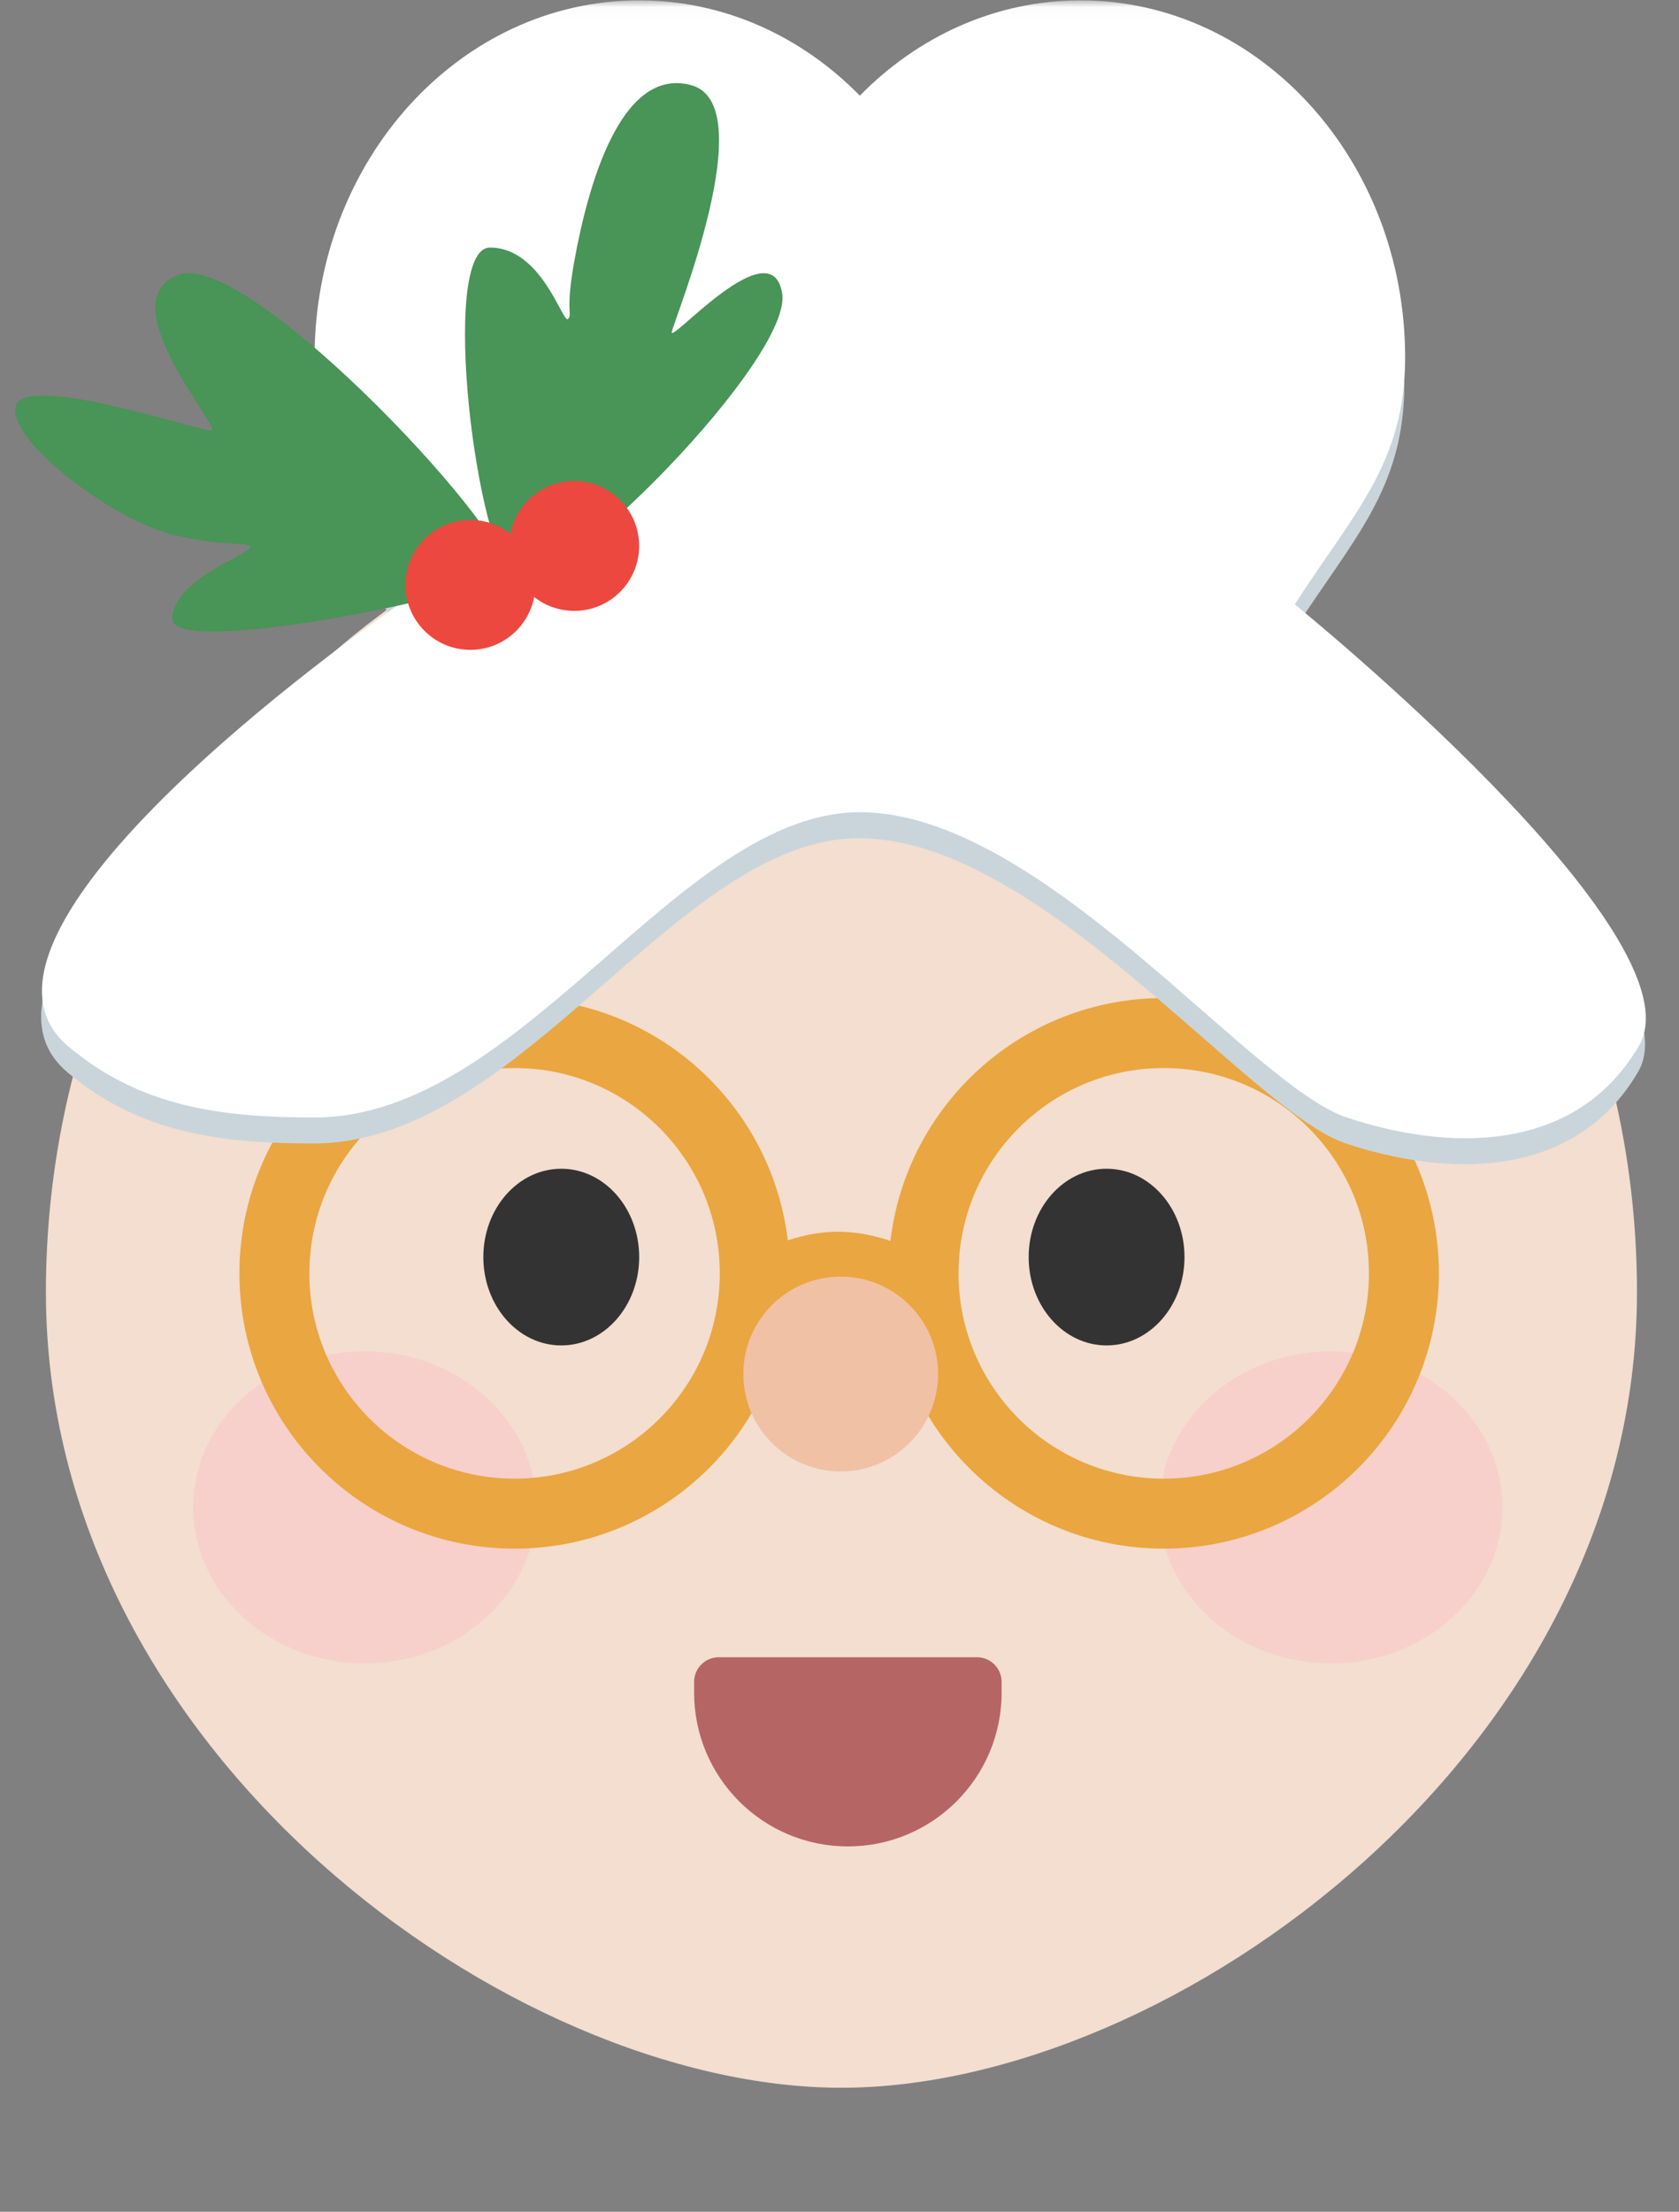 <svg width="120" height="158" viewBox="0 0 120 158" fill="none" xmlns="http://www.w3.org/2000/svg">
<rect x="0" y="0" width="120" height="158" fill="#808080" stroke="none"/>
<mask id="mask0_138_4585" style="mask-type:luminance" maskUnits="userSpaceOnUse" x="0" y="0" width="120" height="157">
<path d="M119.86 0.027H0.16V156.844H119.86V0.027Z" fill="white"/>
</mask>
<g mask="url(#mask0_138_4585)">
<path d="M60.139 149.141C83.771 149.141 116.997 125.121 116.997 92.316C116.997 59.511 91.541 32.918 60.139 32.918C28.737 32.918 3.281 59.511 3.281 92.316C3.281 125.121 36.507 149.141 60.139 149.141Z" fill="#F3DECF"/>
<path opacity="0.6" d="M26.072 118.817C32.838 118.817 38.323 113.83 38.323 107.679C38.323 101.528 32.838 96.542 26.072 96.542C19.306 96.542 13.821 101.528 13.821 107.679C13.821 113.83 19.306 118.817 26.072 118.817Z" fill="#FAC5C8"/>
<path opacity="0.6" d="M95.123 118.817C101.889 118.817 107.374 113.83 107.374 107.679C107.374 101.528 101.889 96.542 95.123 96.542C88.357 96.542 82.872 101.528 82.872 107.679C82.872 113.83 88.357 118.817 95.123 118.817Z" fill="#FAC5C8"/>
<path d="M40.114 96.112C43.19 96.112 45.683 93.287 45.683 89.801C45.683 86.316 43.19 83.49 40.114 83.49C37.039 83.49 34.545 86.316 34.545 89.801C34.545 93.287 37.039 96.112 40.114 96.112Z" fill="#333333"/>
<path d="M79.089 96.112C82.164 96.112 84.657 93.287 84.657 89.801C84.657 86.316 82.164 83.49 79.089 83.49C76.013 83.49 73.52 86.316 73.52 89.801C73.52 93.287 76.013 96.112 79.089 96.112Z" fill="#333333"/>
<path d="M49.609 120.15C49.609 119.176 50.398 118.386 51.371 118.386H69.824C70.797 118.386 71.587 119.176 71.587 120.15V120.911C71.587 126.98 66.666 131.9 60.598 131.9C54.529 131.9 49.609 126.98 49.609 120.911V120.15Z" fill="#B66565"/>
<path d="M53.889 92.346C58.882 89.88 60.822 89.863 66.061 92.346M53.944 90.962C53.944 100.443 46.258 108.129 36.777 108.129C27.297 108.129 19.611 100.443 19.611 90.962C19.611 81.481 27.297 73.796 36.777 73.796C46.258 73.796 53.944 81.481 53.944 90.962ZM100.339 90.962C100.339 100.443 92.654 108.129 83.173 108.129C73.692 108.129 66.007 100.443 66.007 90.962C66.007 81.481 73.692 73.796 83.173 73.796C92.654 73.796 100.339 81.481 100.339 90.962Z" stroke="#EAA640" stroke-width="5"/>
<path d="M60.086 105.115C63.93 105.115 67.046 101.999 67.046 98.155C67.046 94.312 63.93 91.196 60.086 91.196C56.243 91.196 53.127 94.312 53.127 98.155C53.127 101.999 56.243 105.115 60.086 105.115Z" fill="#F1C1A6"/>
<path d="M61.398 59.877C48.407 59.877 37.273 81.683 22.426 81.683C15.931 81.683 10.015 81.004 4.796 76.579C-5.191 68.114 28.457 45.03 28.457 45.03C28.457 45.03 22.426 35.475 22.426 27.4C22.426 13.307 32.812 1.882 45.624 1.882C51.716 1.882 57.259 4.465 61.398 8.69C65.538 4.465 71.081 1.882 77.173 1.882C89.985 1.882 100.371 13.307 100.371 27.4C100.371 34.959 96.659 38.535 92.483 45.03C92.483 45.03 121.713 68.692 117.073 76.579C112.433 84.467 103.154 84.003 96.195 81.683C89.236 79.363 74.389 59.877 61.398 59.877Z" fill="#CAD5DB"/>
<path d="M61.454 58.021C48.464 58.021 37.329 79.827 22.482 79.827C15.987 79.827 10.072 79.148 4.852 74.724C-5.135 66.258 28.514 43.175 28.514 43.175C28.514 43.175 22.482 33.619 22.482 25.544C22.482 11.451 32.868 0.027 45.68 0.027C51.772 0.027 57.315 2.61 61.454 6.834C65.594 2.61 71.137 0.027 77.229 0.027C90.041 0.027 100.427 11.451 100.427 25.544C100.427 33.103 96.715 36.679 92.539 43.175C92.539 43.175 121.769 66.836 117.129 74.724C112.489 82.611 103.21 82.147 96.251 79.827C89.292 77.507 74.445 58.021 61.454 58.021Z" fill="white"/>
<path d="M15.09 30.761C16.018 30.761 7.666 21.482 12.77 19.626C17.873 17.77 37.812 39.37 35.968 40.968C34.124 42.566 12.306 46.999 12.306 44.215C12.306 41.431 17.873 39.576 17.873 39.112C17.873 38.648 16.018 39.112 12.306 38.184C7.764 37.048 0.213 31.112 1.171 28.91C2.13 26.708 14.162 30.761 15.09 30.761Z" fill="#499457"/>
<path d="M48.014 23.716C47.849 24.63 55.1 16.293 55.901 20.933C56.701 25.572 39.663 42.739 36.879 41.347C34.095 39.955 31.311 17.685 35.023 17.685C38.734 17.685 40.228 23.151 40.59 22.788C40.953 22.426 40.37 22.377 41.054 18.613C41.982 13.509 44.302 4.694 49.406 6.086C54.509 7.478 48.178 22.803 48.014 23.716Z" fill="#499457"/>
<path d="M33.618 46.422C36.18 46.422 38.257 44.345 38.257 41.783C38.257 39.22 36.18 37.143 33.618 37.143C31.055 37.143 28.978 39.22 28.978 41.783C28.978 44.345 31.055 46.422 33.618 46.422Z" fill="#EC483F"/>
<path d="M41.041 43.639C43.603 43.639 45.68 41.561 45.68 38.999C45.68 36.437 43.603 34.359 41.041 34.359C38.478 34.359 36.401 36.437 36.401 38.999C36.401 41.561 38.478 43.639 41.041 43.639Z" fill="#EC483F"/>
</g>
</svg>
